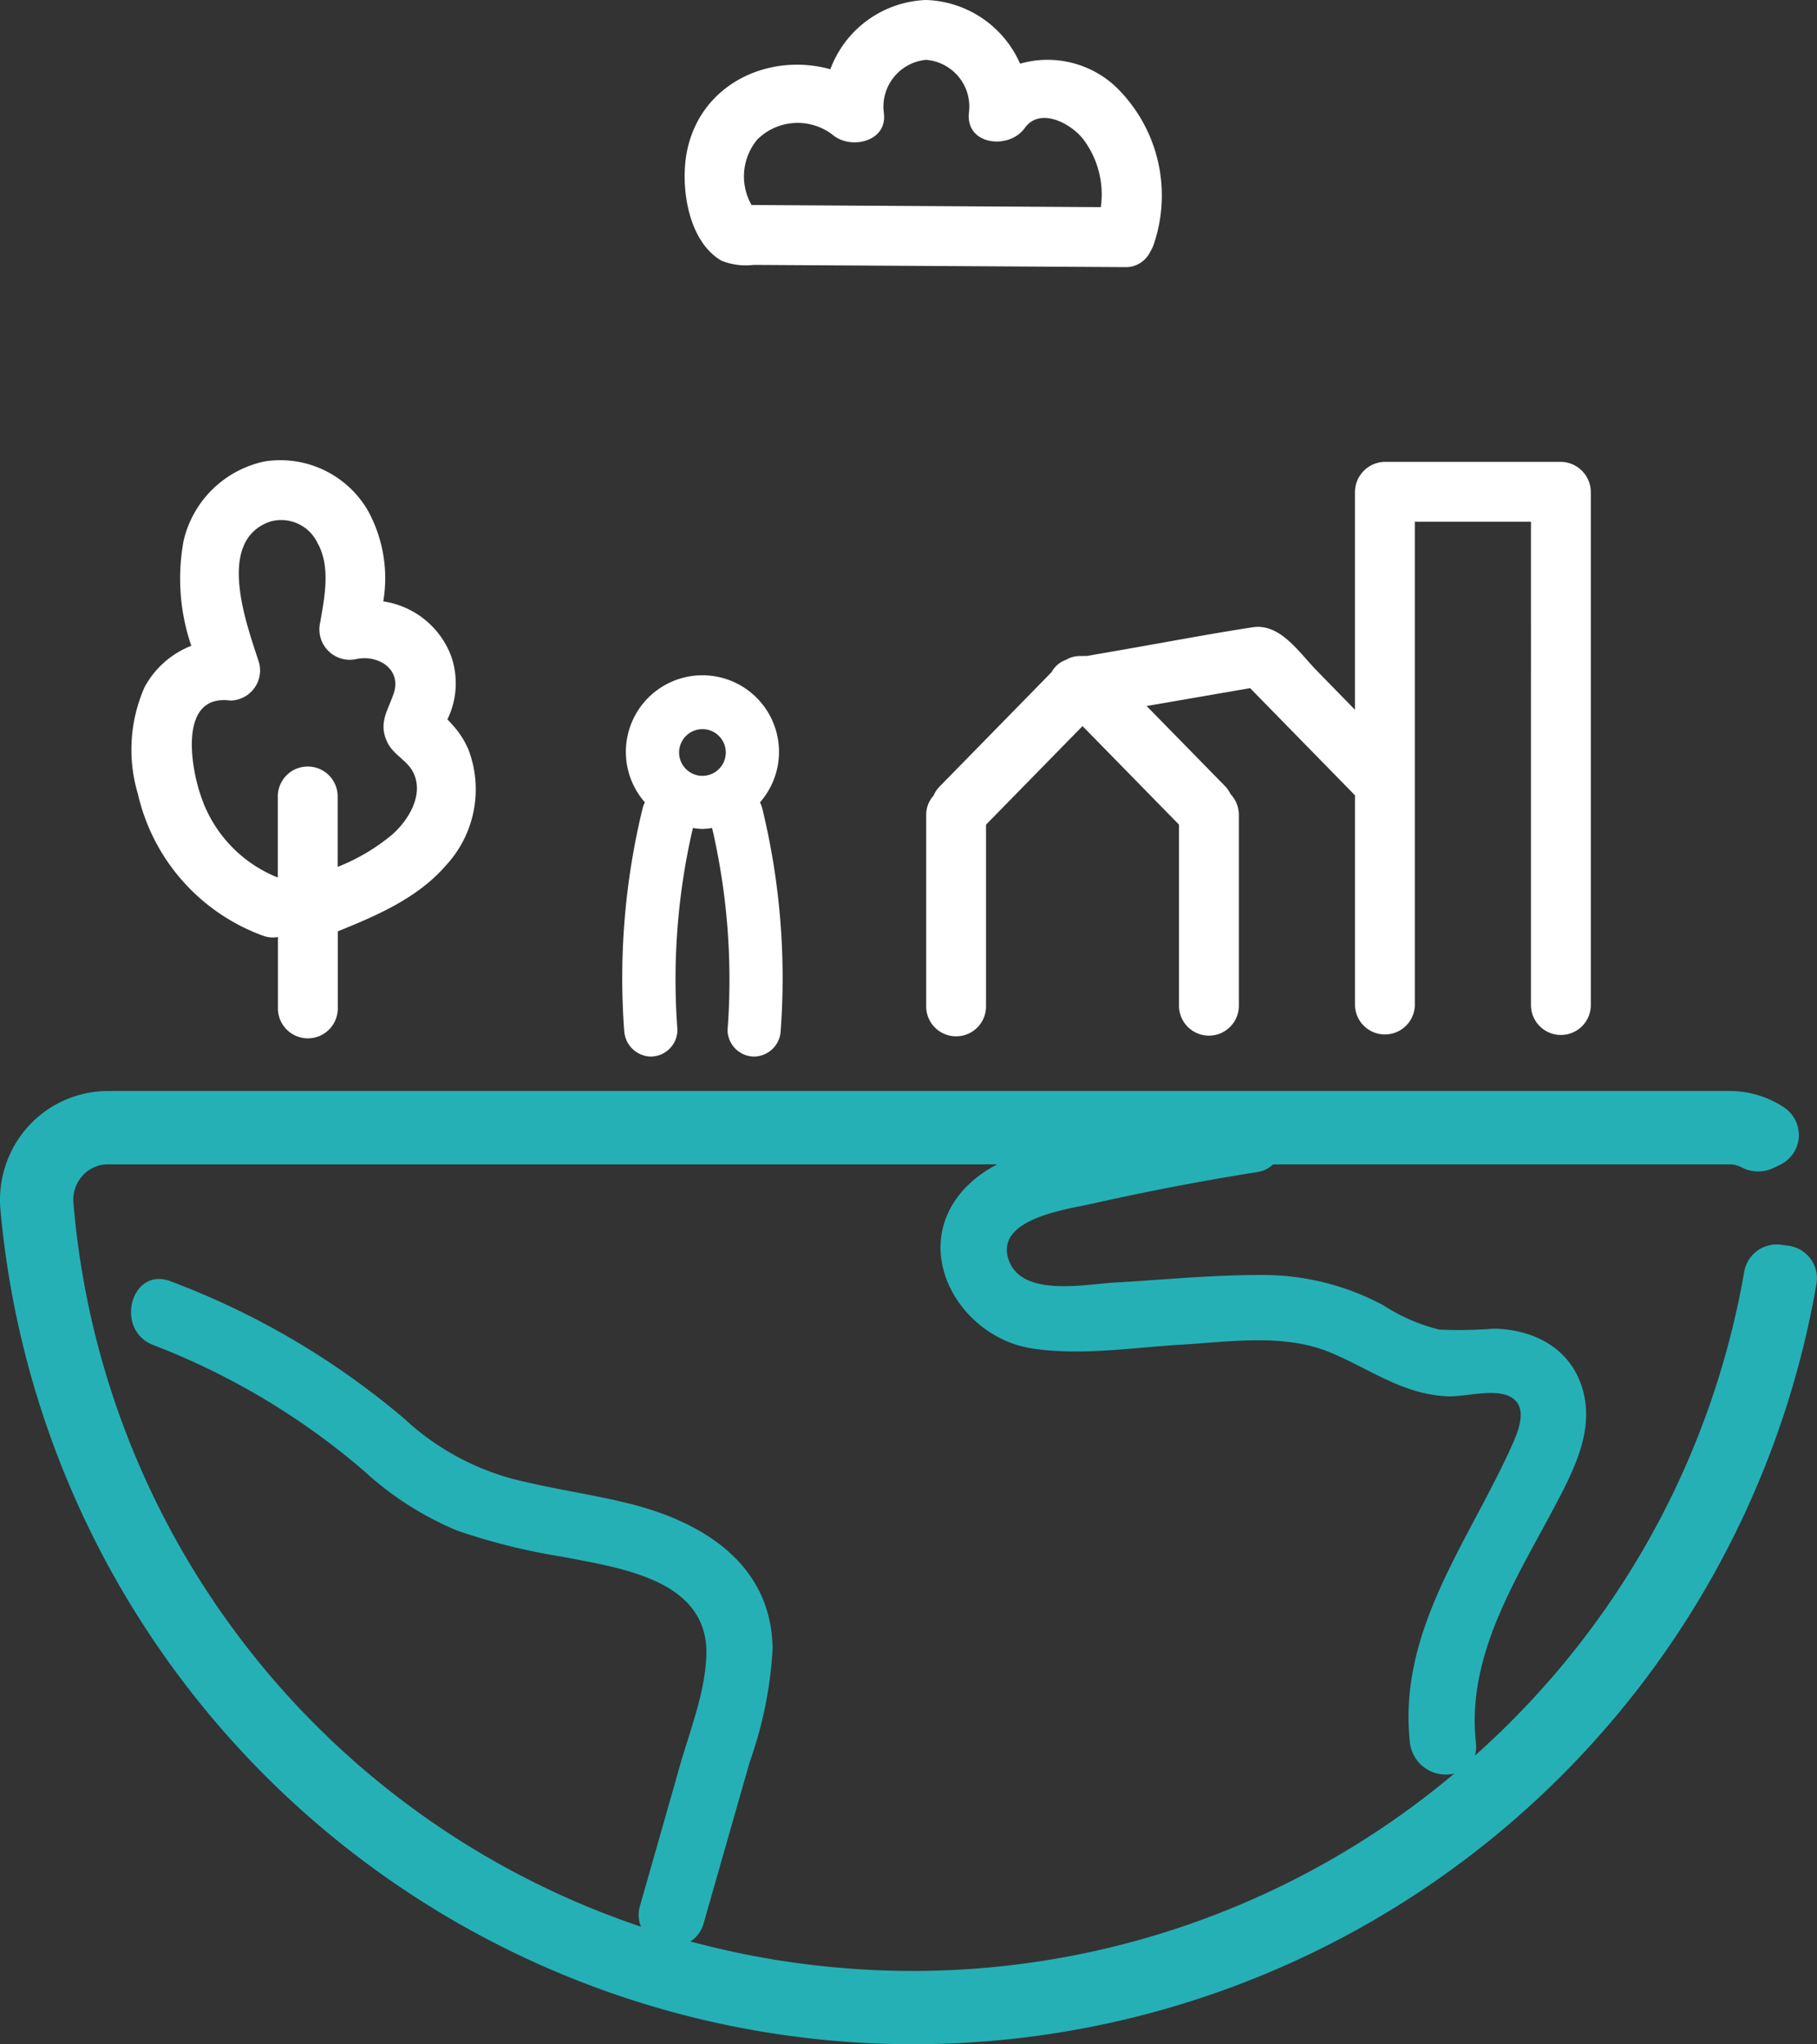<?xml version="1.0" encoding="UTF-8"?>
<svg xmlns="http://www.w3.org/2000/svg" xmlns:xlink="http://www.w3.org/1999/xlink" id="Gruppe_7597" data-name="Gruppe 7597" width="113.554" height="127.744" viewBox="0 0 113.554 127.744">
  <rect x="0" y="0" width="113.554" height="127.744" fill="#333333" stroke="none"/>
  <defs>
    <clipPath id="clip-path">
      <rect id="Rechteck_4391" data-name="Rechteck 4391" width="113.554" height="127.744" fill="none"></rect>
    </clipPath>
  </defs>
  <g id="Gruppe_7368" data-name="Gruppe 7368" clip-path="url(#clip-path)">
    <path id="Pfad_12589" data-name="Pfad 12589" d="M111.76,57.527l-.472-.064A2.059,2.059,0,0,0,109,59.182,52.472,52.472,0,0,1,92.173,89.389a1.976,1.976,0,0,0,.067-.789c-.631-5.7,2.771-10.6,5.268-15.443,1.127-2.182,2.165-4.53,1.295-6.981-.832-2.346-3.047-3.413-5.42-3.469a27.594,27.594,0,0,1-3.432.061,11.525,11.525,0,0,1-3.516-1.531,15.915,15.915,0,0,0-7.657-1.88c-3.054-.006-6.128.3-9.175.474-1.806.105-5.694.909-6.544-1.363-.979-2.615,3.587-3.207,5.184-3.565q5.128-1.152,10.313-1.977a1.8,1.8,0,0,0,1-.48h28.56a1.539,1.539,0,0,1,.665.152,2.243,2.243,0,0,0,1.964.111l.509-.244a2.066,2.066,0,0,0,.212-3.6,6.115,6.115,0,0,0-3.35-1.006H6.752a6.737,6.737,0,0,0-4.964,2.185A6.855,6.855,0,0,0,.026,55.266a57.282,57.282,0,0,0,113.5,4.617,2.052,2.052,0,0,0-1.766-2.356M43.146,101a1.926,1.926,0,0,0,.832-1.145q1.44-5.045,2.882-10.088a25.278,25.278,0,0,0,1.424-7.028c-.044-5.3-4.34-7.96-9-9.11-2.386-.588-4.829-.915-7.208-1.526a16.1,16.1,0,0,1-6.815-3.773,49.336,49.336,0,0,0-14.59-8.578c-2.474-.96-3.547,3.024-1.1,3.977a44.89,44.89,0,0,1,13.169,7.863,19.894,19.894,0,0,0,5.842,3.738,38.69,38.69,0,0,0,6.526,1.625c3.635.708,9.238,1.423,9.034,6.232-.094,2.3-1.024,4.638-1.651,6.829Q41.25,94.39,40,98.76a1.935,1.935,0,0,0,.061,1.32A52.32,52.32,0,0,1,4.59,54.862a2.232,2.232,0,0,1,.578-1.721,2.12,2.12,0,0,1,1.584-.7H62.33A7.418,7.418,0,0,0,60.337,53.9c-3.605,3.792-.426,9.338,4.162,10.045,3.034.469,6.276-.057,9.322-.235,3.02-.177,6.406-.714,9.285.474,2.518,1.038,4.57,2.657,7.412,2.752,1.091.034,2.932-.523,3.929.063,1.068.632.434,2.127.048,2.991-2.708,6.05-7.155,11.585-6.38,18.609a2.259,2.259,0,0,0,2.773,1.91,52.6,52.6,0,0,1-33.812,12.335A53.5,53.5,0,0,1,43.146,101" transform="translate(0 20.317)" fill="#25b0b6"></path>
    <path id="Pfad_12590" data-name="Pfad 12590" d="M13.987,49.905a1.72,1.72,0,0,0,.93.083v4.419a1.87,1.87,0,1,0,3.739,0V49.634c2.459-.991,5.02-2.094,6.776-4.138a6.989,6.989,0,0,0,1.392-7.215,5.492,5.492,0,0,0-1.036-1.59c-.034-.037-.152-.171-.281-.3a5.141,5.141,0,0,0,.232-3.963A5.369,5.369,0,0,0,21.5,29.016a8.765,8.765,0,0,0-.969-5.688A6.332,6.332,0,0,0,14.1,20.267a6.591,6.591,0,0,0-5.077,4.95,13,13,0,0,0,.479,6.573,5.675,5.675,0,0,0-2.92,2.584,9.67,9.67,0,0,0-.419,6.667,12.362,12.362,0,0,0,7.82,8.865m.439-25.874a2.511,2.511,0,0,1,2.969,1.338c.829,1.466.442,3.373.171,4.939a1.9,1.9,0,0,0,2.3,2.3c1.4-.261,2.793.7,2.286,2.169-.375,1.093-.962,1.843-.4,3.031.383.808,1.261,1.135,1.637,1.919.66,1.368-.3,2.937-1.293,3.83a12.436,12.436,0,0,1-3.443,2.048V41.247a1.87,1.87,0,1,0-3.739,0v5.024A8.308,8.308,0,0,1,10.07,41.08c-.63-1.868-1.322-6.282,1.866-5.869a1.881,1.881,0,0,0,1.8-2.368c-.746-2.33-2.759-7.6.687-8.813" transform="translate(2.453 8.564)" fill="#fff"></path>
    <path id="Pfad_12591" data-name="Pfad 12591" d="M50.634,32.389a1.884,1.884,0,0,0-.254.007,1.775,1.775,0,0,0-1.02.241,1.632,1.632,0,0,0-.885.758l-7.036,7.188a1.861,1.861,0,0,0-.348.537,1.783,1.783,0,0,0-.457,1.172V54.245a1.87,1.87,0,1,0,3.739,0V42.931l6.03-6.159,6.03,6.158V54.245a1.87,1.87,0,1,0,3.741,0V42.293a1.91,1.91,0,0,0-.523-1.276,1.822,1.822,0,0,0-.282-.433l-4.961-5.067L60.877,34.4l6.555,6.7V54.245a1.871,1.871,0,0,0,3.739,0V24h7.258V54.245a1.871,1.871,0,0,0,3.741,0V22.129A1.9,1.9,0,0,0,80.3,20.26h-11a1.9,1.9,0,0,0-1.87,1.869V35.751l-.087-.088-2.3-2.355c-1.093-1.115-2.281-2.979-4.009-2.711-2.707.417-5.4.93-8.1,1.4l-2.3.4" transform="translate(17.249 8.6)" fill="#fff"></path>
    <path id="Pfad_12592" data-name="Pfad 12592" d="M32.345,16.292a4.041,4.041,0,0,0,2,.261l17.5.105,5.689.034a1.68,1.68,0,0,0,1.594-.952,2.114,2.114,0,0,0,.208-.422,9.454,9.454,0,0,0-2.423-9.961A6.242,6.242,0,0,0,51,3.98,6.65,6.65,0,0,0,45.12,0a6.641,6.641,0,0,0-5.977,4.328c-3.734-1.046-8.05.812-8.947,5.065-.454,2.15.011,5.671,2.15,6.9m2.276-7.618A3.583,3.583,0,0,1,39.3,8.434c1.1.924,3.376.444,3.194-1.322a2.94,2.94,0,0,1,2.63-3.372A2.93,2.93,0,0,1,47.8,7.065c-.189,2.028,2.524,2.291,3.484.944s2.885-.291,3.64.661a5.714,5.714,0,0,1,1.122,4.273l-19.711-.12-2.117-.013a3.6,3.6,0,0,1,.4-4.138" transform="translate(12.75)" fill="#fff"></path>
    <path id="Pfad_12593" data-name="Pfad 12593" d="M27.422,51.776a1.7,1.7,0,0,0,1.662,1.662,1.678,1.678,0,0,0,1.664-1.662,41.77,41.77,0,0,1,.966-12.621,4.933,4.933,0,0,0,.6.06,4.932,4.932,0,0,0,.6-.06,41.862,41.862,0,0,1,.966,12.621,1.675,1.675,0,0,0,1.661,1.662,1.694,1.694,0,0,0,1.662-1.662,44.787,44.787,0,0,0-1.15-13.83,1.8,1.8,0,0,0-.147-.393,4.785,4.785,0,1,0-7.192,0,1.816,1.816,0,0,0-.148.395,44.83,44.83,0,0,0-1.15,13.83m4.895-18.8a1.459,1.459,0,1,1-1.46,1.459,1.46,1.46,0,0,1,1.46-1.459" transform="translate(11.589 12.585)" fill="#fff"></path>
  </g>
</svg>
